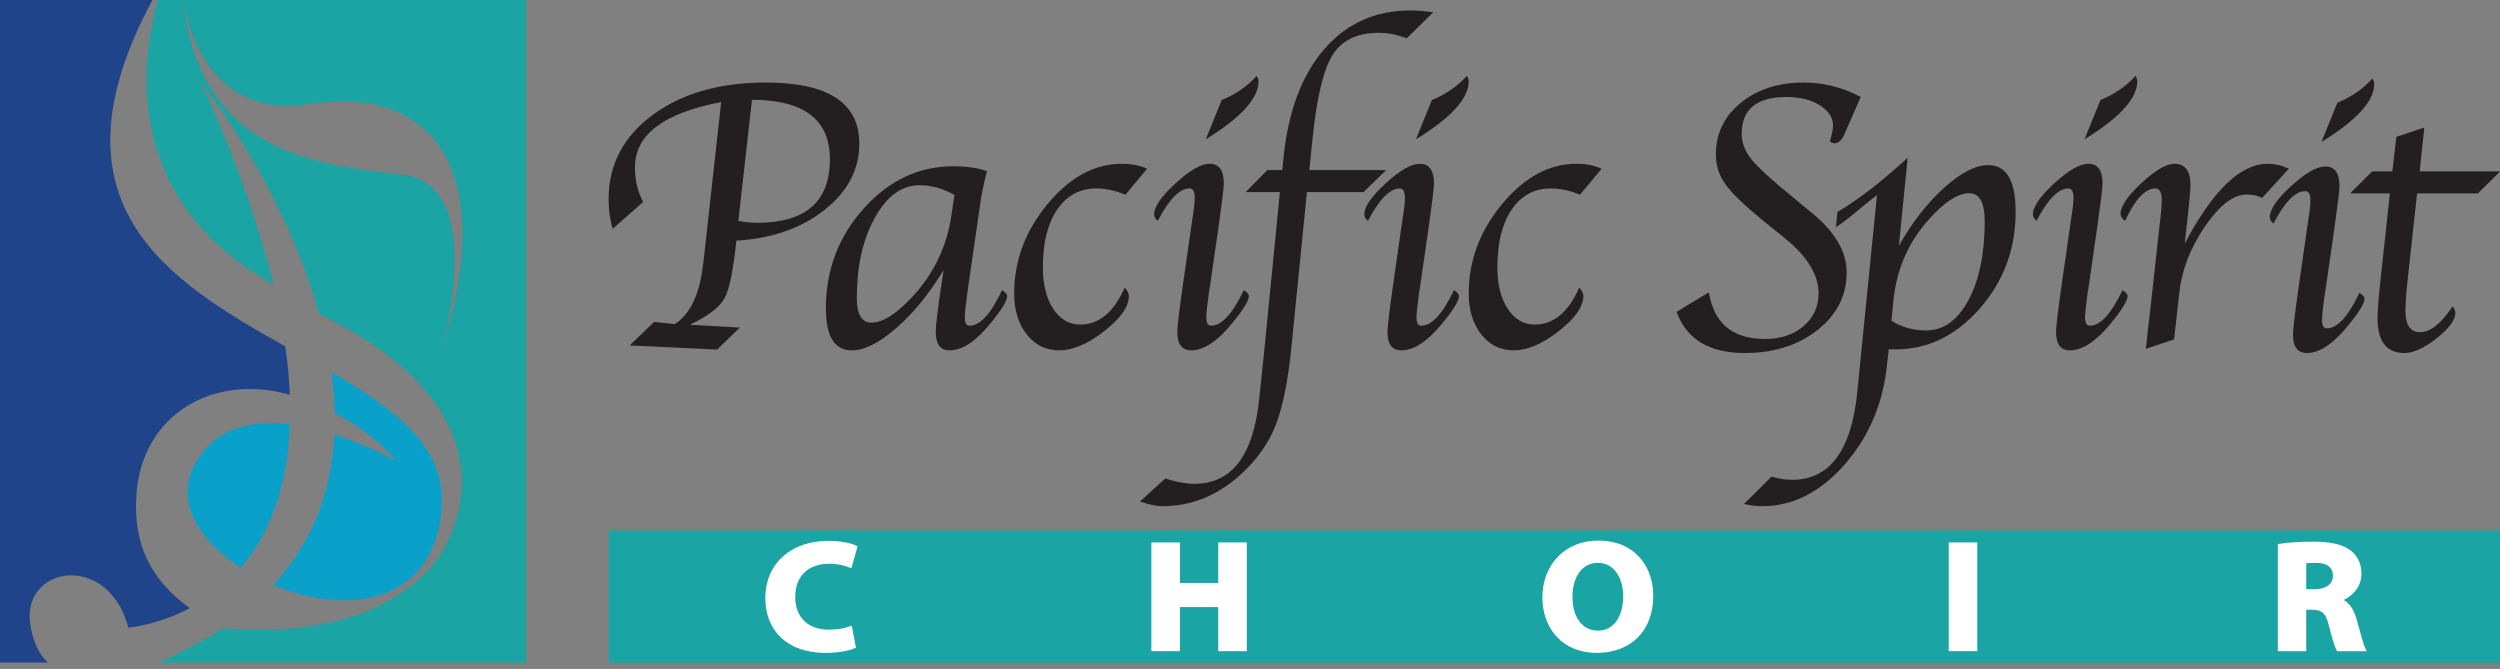<?xml version="1.0" encoding="UTF-8" standalone="no"?> <svg xmlns="http://www.w3.org/2000/svg" xmlns:xlink="http://www.w3.org/1999/xlink" xmlns:serif="http://www.serif.com/" width="100%" height="100%" viewBox="0 0 370 99" version="1.1" xml:space="preserve" style="fill-rule:evenodd;clip-rule:evenodd;stroke-miterlimit:10;"><rect x="0" y="0" width="370" height="99" fill="#808080" stroke="none"/> <g transform="matrix(1,0,0,1.006,4.457,5.859)"> <path d="M0,85.819C-1.086,77.383 11.572,75.385 14.541,86.507C14.541,86.507 18.736,86.204 23.615,83.651C17.682,79.329 15.279,74.137 15.725,67.081C16.49,54.938 27.379,49.069 38.438,52.266C38.346,50.036 38.125,47.655 37.766,45.126C20.309,35.44 1.945,24.1 18.1,-5.824L-5.457,-5.824L-5.457,91.643L2.605,91.643C1.314,90.391 0.35,88.532 0,85.819" style="fill:rgb(31,68,137);fill-rule:nonzero;"></path> </g> <g transform="matrix(1,0,0,1.006,77.867,98.056)"> <path d="M0,-97.467L-50.744,-97.467C-50.07,-93.35 -46.74,-79.91 -32.172,-82.149C-12.918,-85.112 -4.395,-71.391 -12.447,-46.006C-12.447,-46.006 -5.578,-70.25 -18.174,-71.717C-32.02,-73.33 -48.215,-75.24 -50.764,-97.467L-54.49,-97.467C-56.766,-89.485 -59.791,-69.985 -40.361,-57.432C-39.348,-56.778 -38.359,-56.147 -37.389,-55.529C-39.32,-63.528 -42.484,-72.787 -47.252,-83.52C-52.355,-90.735 -36.693,-73.012 -30.623,-51.268C-0.291,-36.596 -10.471,-17.922 -14.166,-13.926C-20.959,-6.576 -31.648,-4.069 -44.934,-5.037C-47.686,-3.205 -50.844,-1.518 -54.441,0L0,0L0,-97.467Z" style="fill:rgb(26,164,163);fill-rule:nonzero;"></path> </g> <g transform="matrix(1,0,0,1.006,58.643,77.831)"> <path d="M0,-9.532C0,-9.532 -3.994,-11.792 -9.156,-13.432C-9.555,-5.559 -12.129,2.126 -18.197,8.72C-7.748,13.068 5.535,11.915 6.729,-2.596C7.465,-11.542 -0.156,-17.169 -9.594,-22.6C-9.32,-20.606 -9.15,-18.602 -9.109,-16.602C-5.504,-14.72 -2.297,-12.274 0,-9.532" style="fill:rgb(9,160,202);fill-rule:nonzero;"></path> </g> <g transform="matrix(1,0,0,1.006,28.508,76.776)"> <path d="M0,-7.339C-2.428,-2.126 1.252,3.417 7.1,7.225C10.955,2.788 14.047,-3.874 14.4,-13.868C8.635,-14.564 2.832,-13.415 0,-7.339" style="fill:rgb(9,160,202);fill-rule:nonzero;"></path> </g> <g transform="matrix(0.886,0,0,0.886,16.893,11.206)"> <g transform="matrix(-1,0,0,1,1035.3,-384.062)"> <rect x="636.631" y="460.023" width="316.051" height="22.094" style="fill:rgb(26,164,163);"></rect> </g> <g transform="matrix(1,0,0,1,123.605,78.736)"> <path d="M0,16.641C-0.748,16.98 -2.521,17.398 -4.767,17.398C-11.223,17.398 -14.549,13.585 -14.549,8.569C-14.549,2.56 -10.004,-0.757 -4.352,-0.757C-2.162,-0.757 -0.5,-0.365 0.249,0.027L-0.638,3.162C-1.469,2.822 -2.66,2.509 -4.185,2.509C-7.51,2.509 -10.115,4.415 -10.115,8.334C-10.115,11.86 -7.898,14.081 -4.156,14.081C-2.854,14.081 -1.469,13.846 -0.609,13.506L0,16.641Z" style="fill:white;fill-rule:nonzero;stroke:white;stroke-width:0.56px;"></path> </g> <g transform="matrix(1,0,0,1,177.755,95.848)"> <path d="M0,-17.607L0,-10.841L6.956,-10.841L6.956,-17.607L11.167,-17.607L11.167,0L6.956,0L6.956,-7.367L0,-7.367L0,0L-4.212,0L-4.212,-17.607L0,-17.607Z" style="fill:white;fill-rule:nonzero;stroke:white;stroke-width:0.56px;"></path> </g> <g transform="matrix(1,0,0,1,243.322,86.991)"> <path d="M0,0.079C0,3.554 1.719,5.983 4.545,5.983C7.398,5.983 9.033,3.423 9.033,0.001C9.033,-3.187 7.453,-5.903 4.545,-5.903C1.662,-5.903 0,-3.343 0,0.079M13.494,-0.13C13.494,5.669 9.809,9.143 4.322,9.143C-1.191,9.143 -4.461,5.199 -4.461,0.157C-4.461,-5.119 -0.859,-9.064 4.627,-9.064C10.363,-9.064 13.494,-5.015 13.494,-0.13" style="fill:white;fill-rule:nonzero;"></path> </g> <g transform="matrix(1,0,0,1,243.322,86.991)"> <path d="M0,0.079C0,3.554 1.719,5.983 4.545,5.983C7.398,5.983 9.033,3.423 9.033,0.001C9.033,-3.187 7.453,-5.903 4.545,-5.903C1.662,-5.903 0,-3.343 0,0.079ZM13.494,-0.13C13.494,5.669 9.809,9.143 4.322,9.143C-1.191,9.143 -4.461,5.199 -4.461,0.157C-4.461,-5.119 -0.859,-9.064 4.627,-9.064C10.363,-9.064 13.494,-5.015 13.494,-0.13Z" style="fill:none;fill-rule:nonzero;stroke:white;stroke-width:0.56px;"></path> </g> <g transform="matrix(-1,0,0,1,1171.69,-383.989)"> <rect x="860.746" y="462.23" width="4.211" height="17.607" style="fill:white;stroke:white;stroke-width:0.56px;"></rect> </g> <g transform="matrix(1,0,0,1,365.893,87.907)"> <path d="M0,-1.855L1.662,-1.855C3.768,-1.855 5.016,-2.848 5.016,-4.389C5.016,-5.983 3.852,-6.819 1.912,-6.819C0.887,-6.819 0.305,-6.766 0,-6.688L0,-1.855ZM-4.184,-9.431C-2.826,-9.64 -0.832,-9.796 1.441,-9.796C4.211,-9.796 6.152,-9.405 7.482,-8.412C8.617,-7.576 9.227,-6.322 9.227,-4.703C9.227,-2.482 7.537,-0.941 5.93,-0.392L5.93,-0.314C7.232,0.182 7.953,1.332 8.424,2.952C9.006,4.963 9.561,7.262 9.92,7.941L5.598,7.941C5.32,7.418 4.85,6.008 4.322,3.839C3.797,1.619 2.992,1.044 1.246,1.018L0,1.018L0,7.941L-4.184,7.941L-4.184,-9.431Z" style="fill:white;fill-rule:nonzero;stroke:white;stroke-width:0.56px;"></path> </g> </g> <g transform="matrix(1.046,0,0,1.046,-2.443,-4.193)"> <g transform="matrix(1,0,0,1,108.732,51.03)"> <path d="M0,-32.898L-1.926,-15.764C-0.921,-15.585 -0.041,-15.496 0.713,-15.496C7.59,-15.496 11.027,-18.494 11.027,-24.492C11.027,-30.096 7.352,-32.898 0,-32.898M-8.79,-1.074L-1.725,-0.671L-4.933,2.444L-17.303,1.853L-13.839,-1.477L-10.938,-1.155C-8.754,-2.533 -7.412,-5.353 -6.91,-9.614L-6.615,-12.219L-4.359,-32.576C-12.488,-31.036 -16.553,-27.965 -16.553,-23.364C-16.553,-21.52 -16.168,-19.882 -15.398,-18.45L-19.722,-14.636C-20.098,-16.015 -20.285,-17.411 -20.285,-18.826C-20.285,-23.695 -18.218,-27.666 -14.082,-30.736C-9.946,-33.807 -4.594,-35.342 1.978,-35.342C10.786,-35.342 15.19,-32.459 15.19,-26.694C15.19,-23.042 13.55,-19.918 10.27,-17.322C6.988,-14.726 2.829,-13.275 -2.209,-12.971C-2.636,-8.799 -3.197,-6.078 -3.891,-4.807C-4.586,-3.536 -6.219,-2.292 -8.79,-1.074" style="fill:rgb(35,31,32);fill-rule:nonzero;"></path> </g> <g transform="matrix(1,0,0,1,137.379,49.529)"> <path d="M0,-17.944C-1.63,-18.856 -3.278,-19.312 -4.944,-19.312C-7.452,-19.312 -9.557,-17.783 -11.259,-14.726C-12.96,-11.668 -13.812,-7.878 -13.812,-3.355C-13.812,-1.03 -13.122,0.132 -11.741,0.132C-10.147,0.132 -8.222,-1.084 -5.965,-3.516C-2.92,-6.787 -1.075,-10.631 -0.43,-15.048L0,-17.944ZM-1.532,-7.307C-3.554,-3.977 -5.774,-1.251 -8.197,0.87C-10.62,2.992 -12.726,4.053 -14.514,4.053C-16.964,4.053 -18.188,2.075 -18.188,-1.882C-18.188,-7.325 -16.403,-12.038 -12.831,-16.022C-9.259,-20.006 -5.029,-21.997 -0.142,-21.997C1.72,-21.997 3.305,-21.765 4.612,-21.3C4.522,-20.978 4.468,-20.781 4.45,-20.71L4.128,-19.288C3.913,-18.305 3.797,-17.732 3.779,-17.571L2.061,-5.715L1.819,-3.999C1.586,-2.299 1.47,-1.164 1.47,-0.592C1.47,0.177 1.692,0.561 2.138,0.561C3.636,0.561 5.169,-1.112 6.737,-4.461C7.218,-4.174 7.458,-3.887 7.458,-3.601C7.458,-2.974 6.688,-1.712 5.149,0.185C3.054,2.764 1.111,4.053 -0.679,4.053C-1.985,4.053 -2.64,3.176 -2.64,1.421C-2.64,0.884 -2.576,0.141 -2.45,-0.808L-2.181,-2.957L-1.829,-5.32L-1.532,-7.307Z" style="fill:rgb(35,31,32);fill-rule:nonzero;"></path> </g> <g transform="matrix(1,0,0,1,164.636,52.884)"> <path d="M0,-25.003L-3.061,-21.324C-4.494,-21.915 -5.863,-22.21 -7.17,-22.21C-9.516,-22.21 -11.363,-21.216 -12.716,-19.229C-14.067,-17.242 -14.743,-14.52 -14.743,-11.065C-14.743,-8.63 -14.256,-6.67 -13.279,-5.184C-12.304,-3.697 -11.028,-2.955 -9.453,-2.955C-6.785,-2.955 -4.69,-4.7 -3.168,-8.191C-2.775,-7.762 -2.578,-7.359 -2.578,-6.983C-2.578,-5.497 -3.736,-3.845 -6.056,-2.028C-8.374,-0.211 -10.5,0.698 -12.434,0.698C-14.296,0.698 -15.822,-0.05 -17.013,-1.545C-18.203,-3.04 -18.799,-4.978 -18.799,-7.359C-18.799,-11.996 -17.223,-16.212 -14.072,-20.008C-10.921,-23.803 -7.421,-25.701 -3.571,-25.701C-2.175,-25.701 -0.984,-25.468 0,-25.003" style="fill:rgb(35,31,32);fill-rule:nonzero;"></path> </g> <g transform="matrix(1,0,0,1,172.941,44.612)"> <path d="M0,-20.893L2.256,-26.452C4.262,-27.275 5.908,-28.413 7.197,-29.863C7.377,-29.612 7.467,-29.352 7.467,-29.084C7.467,-26.685 4.978,-23.955 0,-20.893M5.375,0.457C5.855,0.744 6.097,1.021 6.097,1.29C6.097,1.934 5.318,3.206 3.76,5.103C1.666,7.681 -0.277,8.97 -2.067,8.97C-3.375,8.97 -4.027,8.103 -4.027,6.368C-4.027,5.635 -3.76,3.382 -3.223,-0.392L-2.175,-7.687L-1.906,-9.538L-1.691,-11.014C-1.602,-11.64 -1.557,-12.167 -1.557,-12.596C-1.557,-13.49 -1.807,-13.937 -2.306,-13.937C-3.695,-13.937 -5.193,-12.407 -6.797,-9.345C-7.135,-9.649 -7.305,-9.954 -7.305,-10.258C-7.305,-11.35 -6.297,-12.818 -4.283,-14.663C-2.269,-16.506 -0.662,-17.429 0.537,-17.429C1.881,-17.429 2.552,-16.499 2.552,-14.639C2.552,-14.281 2.48,-13.548 2.337,-12.439L2.096,-10.642C2.077,-10.499 1.979,-9.775 1.8,-8.469L0.699,-0.798L0.43,0.919C0.197,2.618 0.081,3.753 0.081,4.326C0.081,5.095 0.304,5.479 0.75,5.479C2.246,5.479 3.789,3.805 5.375,0.457" style="fill:rgb(35,31,32);fill-rule:nonzero;"></path> </g> <g transform="matrix(1,0,0,1,187.255,49.93)"> <path d="M0,-18.745L-2.173,2.968C-2.656,7.888 -3.403,11.637 -4.414,14.214C-5.426,16.79 -7.059,19.108 -9.313,21.165C-12.623,24.189 -16.336,25.701 -20.452,25.701C-21.275,25.701 -22.331,25.479 -23.619,25.035L-20.048,21.78C-18.525,22.281 -17.147,22.532 -15.912,22.532C-10.631,22.532 -7.578,18.53 -6.754,10.527L-6.056,3.867L-3.824,-18.745L-8.661,-18.745L-5.604,-21.86L-3.485,-21.86L-3.33,-23.418C-2.686,-30.042 -0.777,-35.203 2.394,-38.9C5.564,-42.597 9.658,-44.446 14.674,-44.446C15.623,-44.446 16.689,-44.357 17.871,-44.179L14.113,-40.498C12.77,-41.017 11.455,-41.277 10.166,-41.277C7.086,-41.277 4.895,-40.21 3.588,-38.077C2.281,-35.943 1.333,-31.855 0.742,-25.813L0.342,-21.86L11.211,-21.86L8.012,-18.745L0,-18.745Z" style="fill:rgb(35,31,32);fill-rule:nonzero;"></path> </g> <g transform="matrix(1,0,0,1,202.68,44.612)"> <path d="M0,-20.893L2.256,-26.452C4.262,-27.275 5.908,-28.413 7.197,-29.863C7.377,-29.612 7.467,-29.352 7.467,-29.084C7.467,-26.685 4.977,-23.955 0,-20.893M5.375,0.457C5.855,0.744 6.096,1.021 6.096,1.29C6.096,1.934 5.318,3.206 3.76,5.103C1.666,7.681 -0.277,8.97 -2.068,8.97C-3.375,8.97 -4.027,8.103 -4.027,6.368C-4.027,5.635 -3.76,3.382 -3.223,-0.392L-2.176,-7.687L-1.906,-9.538L-1.691,-11.014C-1.602,-11.64 -1.557,-12.167 -1.557,-12.596C-1.557,-13.49 -1.807,-13.937 -2.307,-13.937C-3.695,-13.937 -5.193,-12.407 -6.797,-9.345C-7.135,-9.649 -7.305,-9.954 -7.305,-10.258C-7.305,-11.35 -6.297,-12.818 -4.283,-14.663C-2.27,-16.506 -0.662,-17.429 0.537,-17.429C1.881,-17.429 2.551,-16.499 2.551,-14.639C2.551,-14.281 2.48,-13.548 2.336,-12.439L2.096,-10.642C2.076,-10.499 1.979,-9.775 1.799,-8.469L0.699,-0.798L0.43,0.919C0.197,2.618 0.08,3.753 0.08,4.326C0.08,5.095 0.303,5.479 0.748,5.479C2.246,5.479 3.787,3.805 5.375,0.457" style="fill:rgb(35,31,32);fill-rule:nonzero;"></path> </g> <g transform="matrix(1,0,0,1,228.946,52.884)"> <path d="M0,-25.003L-3.061,-21.324C-4.492,-21.915 -5.863,-22.21 -7.17,-22.21C-9.516,-22.21 -11.363,-21.216 -12.715,-19.229C-14.066,-17.242 -14.742,-14.52 -14.742,-11.065C-14.742,-8.63 -14.256,-6.67 -13.279,-5.184C-12.303,-3.697 -11.027,-2.955 -9.453,-2.955C-6.785,-2.955 -4.689,-4.7 -3.168,-8.191C-2.773,-7.762 -2.578,-7.359 -2.578,-6.983C-2.578,-5.497 -3.736,-3.845 -6.055,-2.028C-8.373,-0.211 -10.5,0.698 -12.434,0.698C-14.295,0.698 -15.822,-0.05 -17.012,-1.545C-18.203,-3.04 -18.799,-4.978 -18.799,-7.359C-18.799,-11.996 -17.223,-16.212 -14.072,-20.008C-10.92,-23.803 -7.42,-25.701 -3.57,-25.701C-2.174,-25.701 -0.984,-25.468 0,-25.003" style="fill:rgb(35,31,32);fill-rule:nonzero;"></path> </g> <g transform="matrix(1,0,0,1,239.558,21.517)"> <path d="M0,26.613L4.57,23.847C5.287,28.251 7.932,30.453 12.504,30.453C14.727,30.453 16.547,29.849 17.963,28.641C19.379,27.432 20.088,25.879 20.088,23.981C20.088,21.385 18.518,18.807 15.379,16.247L12.123,13.615C9.504,11.467 7.756,9.77 6.877,8.526C5.998,7.281 5.559,5.881 5.559,4.323C5.559,1.387 6.73,-1.039 9.076,-2.955C11.422,-4.87 14.385,-5.828 17.965,-5.828C20.813,-5.828 23.508,-5.148 26.049,-3.787L24.492,-0.216L23.793,1.369C23.4,2.3 22.934,2.765 22.396,2.765C22.164,2.765 21.922,2.675 21.672,2.495C21.977,1.561 22.129,0.815 22.129,0.258C22.129,-0.893 21.498,-1.855 20.234,-2.628C18.973,-3.401 17.41,-3.787 15.549,-3.787C11.324,-3.787 9.211,-2.04 9.211,1.453C9.211,2.708 9.682,3.913 10.621,5.068C11.561,6.224 13.518,8.011 16.488,10.429L19.094,12.58C22.406,15.267 24.063,18.09 24.063,21.046C24.063,24.307 22.688,27.021 19.939,29.189C17.191,31.357 13.758,32.441 9.641,32.441C4.627,32.441 1.414,30.498 0,26.613" style="fill:rgb(35,31,32);fill-rule:nonzero;"></path> </g> <g transform="matrix(1,0,0,1,269.956,52.56)"> <path d="M0,-3.165C1.451,-2.253 3.092,-1.797 4.92,-1.797C7.375,-1.797 9.367,-3.228 10.9,-6.088C12.432,-8.949 13.199,-12.659 13.199,-17.218C13.199,-19.881 12.473,-21.214 11.02,-21.214C9.424,-21.214 7.533,-19.998 5.346,-17.566C2.422,-14.331 0.736,-10.495 0.289,-6.061L0,-3.165ZM-0.375,0.861L-0.613,2.978C-1.168,8.514 -3.172,13.248 -6.627,17.177C-10.08,21.106 -13.965,23.071 -18.277,23.071C-19.172,23.071 -20.031,22.963 -20.854,22.749L-16.963,18.881C-15.943,19.186 -14.977,19.338 -14.064,19.338C-8.732,19.338 -5.654,15.193 -4.83,6.904L-2.043,-20.945C-2.883,-20.318 -3.783,-19.593 -4.748,-18.77C-5.928,-17.767 -6.963,-16.979 -7.855,-16.407L-7.641,-18.555C-4.623,-20.345 -1.309,-22.906 2.299,-26.236L1.059,-13.79C2.959,-17.123 5.094,-19.856 7.461,-21.989C9.828,-24.122 11.908,-25.188 13.703,-25.188C16.285,-25.188 17.576,-22.984 17.576,-18.575C17.576,-13.324 15.885,-8.767 12.504,-4.905C9.123,-1.043 5.135,0.888 0.537,0.888L-0.375,0.861Z" style="fill:rgb(35,31,32);fill-rule:nonzero;"></path> </g> <g transform="matrix(1,0,0,1,297.275,44.612)"> <path d="M0,-20.893L2.256,-26.452C4.262,-27.275 5.908,-28.413 7.197,-29.863C7.377,-29.612 7.467,-29.352 7.467,-29.084C7.467,-26.685 4.979,-23.955 0,-20.893M5.375,0.457C5.855,0.744 6.098,1.021 6.098,1.29C6.098,1.934 5.318,3.206 3.76,5.103C1.666,7.681 -0.277,8.97 -2.066,8.97C-3.373,8.97 -4.027,8.103 -4.027,6.368C-4.027,5.635 -3.76,3.382 -3.223,-0.392L-2.174,-7.687L-1.906,-9.538L-1.691,-11.014C-1.602,-11.64 -1.557,-12.167 -1.557,-12.596C-1.557,-13.49 -1.807,-13.937 -2.305,-13.937C-3.695,-13.937 -5.191,-12.407 -6.797,-9.345C-7.135,-9.649 -7.305,-9.954 -7.305,-10.258C-7.305,-11.35 -6.297,-12.818 -4.283,-14.663C-2.268,-16.506 -0.662,-17.429 0.537,-17.429C1.881,-17.429 2.553,-16.499 2.553,-14.639C2.553,-14.281 2.48,-13.548 2.338,-12.439L2.096,-10.642C2.078,-10.499 1.979,-9.775 1.801,-8.469L0.699,-0.798L0.43,0.919C0.197,2.618 0.082,3.753 0.082,4.326C0.082,5.095 0.305,5.479 0.75,5.479C2.248,5.479 3.789,3.805 5.375,0.457" style="fill:rgb(35,31,32);fill-rule:nonzero;"></path> </g> <g transform="matrix(1,0,0,1,311.453,42.061)"> <path d="M0,-3.572C3.973,-11.109 7.883,-14.878 11.73,-14.878C12.732,-14.878 13.734,-14.645 14.736,-14.18L10.953,-10.044C10.381,-10.366 9.646,-10.528 8.752,-10.528C6.893,-10.528 4.928,-9.019 2.861,-6.003C0.795,-2.986 -0.416,0.152 -0.773,3.41L-1.5,9.963L-5.492,11.306L-5.412,10.5L-5.225,8.755L-5.01,7.009L-3.6,-5.774L-3.438,-7.171C-3.313,-8.227 -3.25,-9.086 -3.25,-9.749C-3.25,-10.841 -3.555,-11.387 -4.164,-11.387C-5.598,-11.387 -7.023,-9.856 -8.439,-6.795C-8.887,-7.135 -9.102,-7.484 -9.084,-7.842C-9.029,-8.934 -8.031,-10.38 -6.084,-12.179C-4.139,-13.978 -2.6,-14.878 -1.471,-14.878C0.055,-14.878 0.816,-13.875 0.816,-11.87C0.816,-11.387 0.771,-10.733 0.682,-9.91L0.494,-8.03L0.246,-5.774L0,-3.572Z" style="fill:rgb(35,31,32);fill-rule:nonzero;"></path> </g> <g transform="matrix(1,0,0,1,330.8,44.988)"> <path d="M0,-20.893L2.256,-26.452C4.262,-27.275 5.908,-28.413 7.197,-29.863C7.377,-29.612 7.467,-29.352 7.467,-29.084C7.467,-26.685 4.979,-23.955 0,-20.893M5.375,0.457C5.855,0.744 6.098,1.021 6.098,1.29C6.098,1.934 5.318,3.206 3.76,5.103C1.666,7.681 -0.277,8.97 -2.066,8.97C-3.373,8.97 -4.027,8.103 -4.027,6.368C-4.027,5.635 -3.76,3.382 -3.223,-0.392L-2.174,-7.687L-1.906,-9.538L-1.691,-11.014C-1.602,-11.64 -1.557,-12.167 -1.557,-12.596C-1.557,-13.49 -1.807,-13.937 -2.305,-13.937C-3.695,-13.937 -5.191,-12.407 -6.797,-9.345C-7.135,-9.649 -7.305,-9.954 -7.305,-10.258C-7.305,-11.35 -6.297,-12.818 -4.283,-14.663C-2.268,-16.506 -0.662,-17.429 0.537,-17.429C1.881,-17.429 2.553,-16.499 2.553,-14.639C2.553,-14.281 2.48,-13.548 2.338,-12.439L2.096,-10.642C2.078,-10.499 1.979,-9.775 1.801,-8.469L0.699,-0.798L0.43,0.919C0.197,2.618 0.082,3.753 0.082,4.326C0.082,5.095 0.305,5.479 0.75,5.479C2.248,5.479 3.789,3.805 5.375,0.457" style="fill:rgb(35,31,32);fill-rule:nonzero;"></path> </g> <g transform="matrix(1,0,0,1,344.333,44.639)"> <path d="M0,-13.266L-1.299,-1.396C-1.533,0.735 -1.648,2.31 -1.648,3.331C-1.648,5.354 -0.961,6.365 0.414,6.365C1.895,6.365 3.428,5.148 5.016,2.713C5.283,3.053 5.418,3.358 5.418,3.626C5.418,4.629 4.535,5.828 2.773,7.225C1.01,8.621 -0.508,9.319 -1.779,9.319C-4.322,9.319 -5.594,7.691 -5.594,4.432C-5.594,3.233 -5.441,1.29 -5.137,-1.396L-3.848,-13.266L-9.486,-13.266L-6.361,-16.381L-3.504,-16.381L-2.934,-21.269L1.021,-22.585L0.369,-16.381L11.756,-16.381L8.609,-13.266L0,-13.266Z" style="fill:rgb(35,31,32);fill-rule:nonzero;"></path> </g> </g> </svg> 